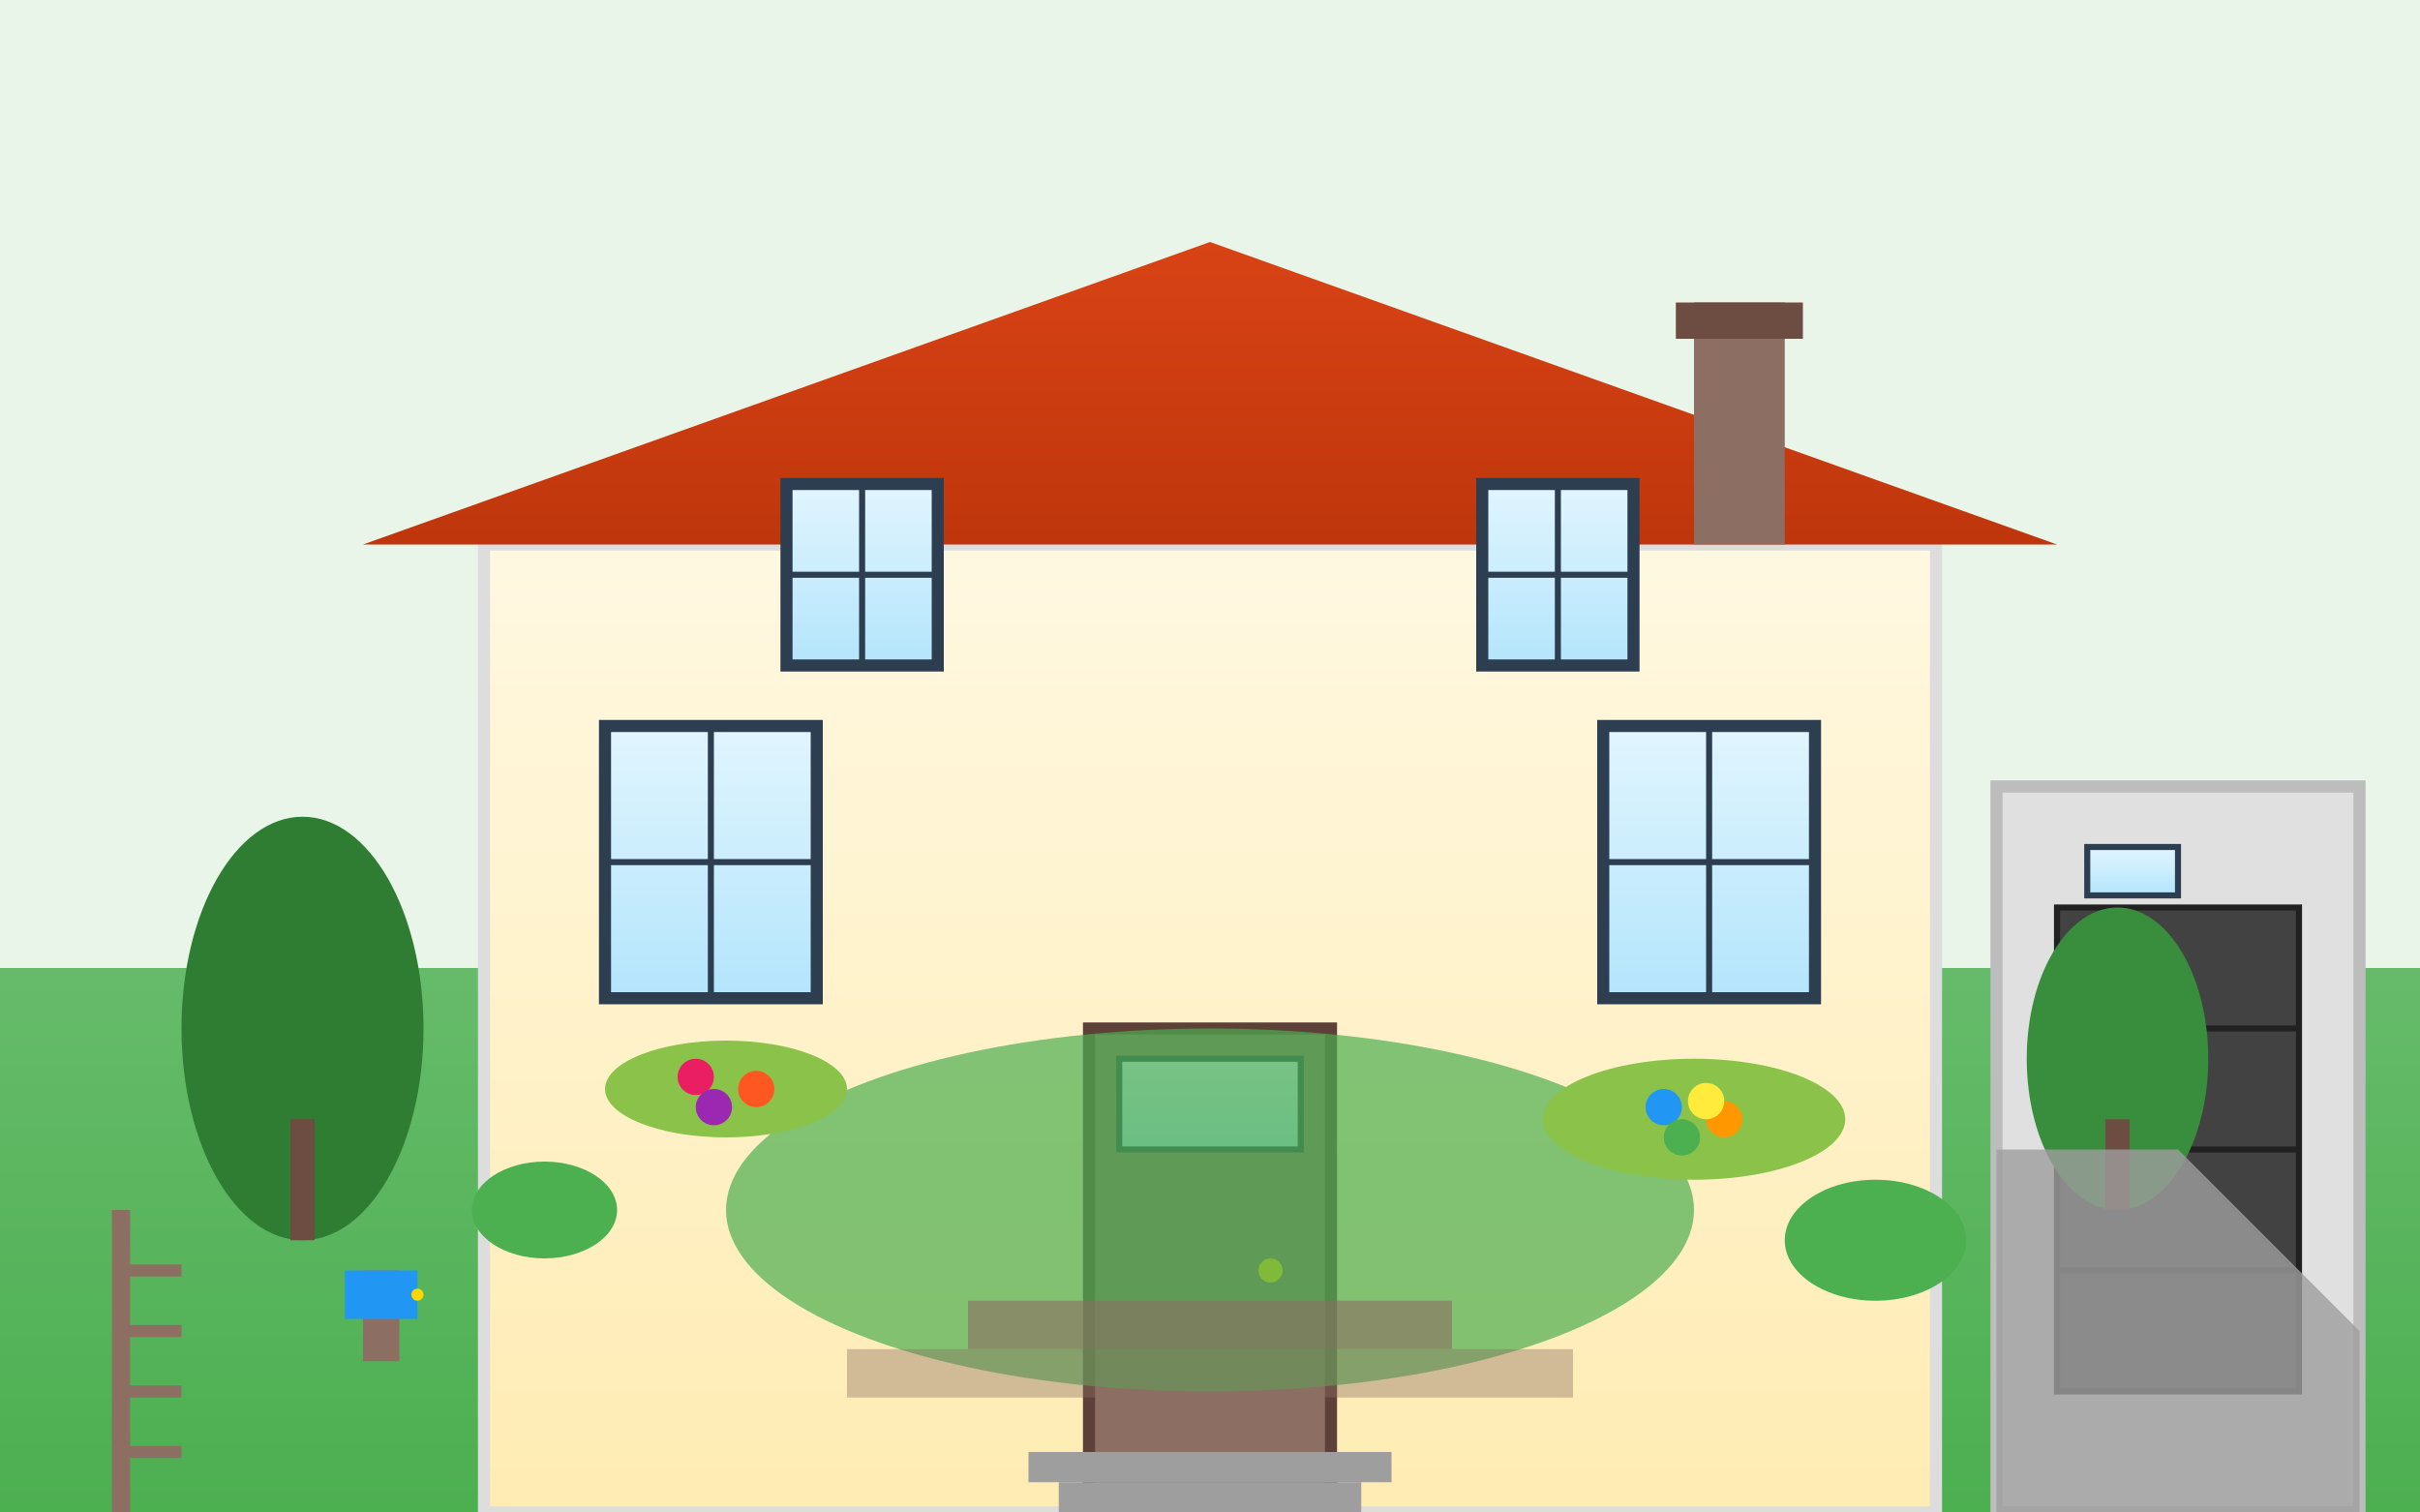 <svg width="400" height="250" viewBox="0 0 400 250" fill="none" xmlns="http://www.w3.org/2000/svg">
  <rect x="0" y="0" width="400" height="250" fill="#333333" stroke="none"/>
  <defs>
    <linearGradient id="houseGradient" x1="0%" y1="0%" x2="0%" y2="100%">
      <stop offset="0%" style="stop-color:#FFF8E1;stop-opacity:1" />
      <stop offset="100%" style="stop-color:#FFECB3;stop-opacity:1" />
    </linearGradient>
    <linearGradient id="roofGradient" x1="0%" y1="0%" x2="0%" y2="100%">
      <stop offset="0%" style="stop-color:#D84315;stop-opacity:1" />
      <stop offset="100%" style="stop-color:#BF360C;stop-opacity:1" />
    </linearGradient>
    <linearGradient id="windowGradient" x1="0%" y1="0%" x2="0%" y2="100%">
      <stop offset="0%" style="stop-color:#E1F5FE;stop-opacity:1" />
      <stop offset="100%" style="stop-color:#B3E5FC;stop-opacity:1" />
    </linearGradient>
    <linearGradient id="gardenGradient" x1="0%" y1="0%" x2="0%" y2="100%">
      <stop offset="0%" style="stop-color:#66BB6A;stop-opacity:1" />
      <stop offset="100%" style="stop-color:#4CAF50;stop-opacity:1" />
    </linearGradient>
  </defs>
  
  <!-- Sky Background -->
  <rect width="400" height="160" fill="#E8F5E8"/>
  
  <!-- Ground -->
  <rect y="160" width="400" height="90" fill="url(#gardenGradient)"/>
  
  <!-- Main House Structure -->
  <rect x="80" y="90" width="240" height="160" fill="url(#houseGradient)" stroke="#DDD" stroke-width="2"/>
  
  <!-- Roof -->
  <polygon points="60,90 200,40 340,90" fill="url(#roofGradient)"/>
  
  <!-- Chimney -->
  <rect x="280" y="50" width="15" height="40" fill="#8D6E63"/>
  <rect x="277" y="50" width="21" height="6" fill="#6D4C41"/>
  
  <!-- Front Door -->
  <rect x="180" y="170" width="40" height="80" fill="#8D6E63" stroke="#5D4037" stroke-width="2"/>
  <circle cx="210" cy="210" r="2" fill="#FFD700"/>
  <rect x="185" y="175" width="30" height="15" fill="url(#windowGradient)" stroke="#2C3E50" stroke-width="1"/>
  
  <!-- Door Steps -->
  <rect x="175" y="245" width="50" height="5" fill="#9E9E9E"/>
  <rect x="170" y="240" width="60" height="5" fill="#9E9E9E"/>
  
  <!-- Windows -->
  <!-- Left Window -->
  <rect x="100" y="120" width="35" height="45" fill="url(#windowGradient)" stroke="#2C3E50" stroke-width="2"/>
  <line x1="117.5" y1="120" x2="117.5" y2="165" stroke="#2C3E50" stroke-width="1"/>
  <line x1="100" y1="142.5" x2="135" y2="142.5" stroke="#2C3E50" stroke-width="1"/>
  
  <!-- Right Window -->
  <rect x="265" y="120" width="35" height="45" fill="url(#windowGradient)" stroke="#2C3E50" stroke-width="2"/>
  <line x1="282.5" y1="120" x2="282.5" y2="165" stroke="#2C3E50" stroke-width="1"/>
  <line x1="265" y1="142.5" x2="300" y2="142.5" stroke="#2C3E50" stroke-width="1"/>
  
  <!-- Upper Windows -->
  <rect x="130" y="80" width="25" height="30" fill="url(#windowGradient)" stroke="#2C3E50" stroke-width="2"/>
  <line x1="142.5" y1="80" x2="142.5" y2="110" stroke="#2C3E50" stroke-width="1"/>
  <line x1="130" y1="95" x2="155" y2="95" stroke="#2C3E50" stroke-width="1"/>
  
  <rect x="245" y="80" width="25" height="30" fill="url(#windowGradient)" stroke="#2C3E50" stroke-width="2"/>
  <line x1="257.5" y1="80" x2="257.5" y2="110" stroke="#2C3E50" stroke-width="1"/>
  <line x1="245" y1="95" x2="270" y2="95" stroke="#2C3E50" stroke-width="1"/>
  
  <!-- Garage -->
  <rect x="330" y="130" width="60" height="120" fill="#E0E0E0" stroke="#BDBDBD" stroke-width="2"/>
  <rect x="340" y="150" width="40" height="80" fill="#424242" stroke="#212121" stroke-width="1"/>
  
  <!-- Garage Door Panels -->
  <line x1="340" y1="170" x2="380" y2="170" stroke="#212121" stroke-width="1"/>
  <line x1="340" y1="190" x2="380" y2="190" stroke="#212121" stroke-width="1"/>
  <line x1="340" y1="210" x2="380" y2="210" stroke="#212121" stroke-width="1"/>
  
  <!-- Garage Window -->
  <rect x="345" y="140" width="15" height="8" fill="url(#windowGradient)" stroke="#2C3E50" stroke-width="1"/>
  
  <!-- Garden Elements -->
  <!-- Front Lawn -->
  <ellipse cx="200" cy="200" rx="80" ry="30" fill="#4CAF50" opacity="0.7"/>
  
  <!-- Flower Beds -->
  <ellipse cx="120" cy="180" rx="20" ry="8" fill="#8BC34A"/>
  <ellipse cx="280" cy="185" rx="25" ry="10" fill="#8BC34A"/>
  
  <!-- Flowers -->
  <circle cx="115" cy="178" r="3" fill="#E91E63"/>
  <circle cx="125" cy="180" r="3" fill="#FF5722"/>
  <circle cx="118" cy="183" r="3" fill="#9C27B0"/>
  
  <circle cx="275" cy="183" r="3" fill="#2196F3"/>
  <circle cx="285" cy="185" r="3" fill="#FF9800"/>
  <circle cx="278" cy="188" r="3" fill="#4CAF50"/>
  <circle cx="282" cy="182" r="3" fill="#FFEB3B"/>
  
  <!-- Trees -->
  <ellipse cx="50" cy="170" rx="20" ry="35" fill="#2E7D32"/>
  <rect x="48" y="185" width="4" height="20" fill="#6D4C41"/>
  
  <ellipse cx="350" cy="175" rx="15" ry="25" fill="#388E3C"/>
  <rect x="348" y="185" width="4" height="15" fill="#6D4C41"/>
  
  <!-- Bushes -->
  <ellipse cx="90" cy="200" rx="12" ry="8" fill="#4CAF50"/>
  <ellipse cx="310" cy="205" rx="15" ry="10" fill="#4CAF50"/>
  
  <!-- Driveway -->
  <polygon points="330,250 390,250 390,220 360,190 330,190" fill="#9E9E9E" opacity="0.8"/>
  
  <!-- Path to Front Door -->
  <rect x="160" y="215" width="80" height="8" fill="#8D6E63" opacity="0.6"/>
  <rect x="140" y="223" width="120" height="8" fill="#8D6E63" opacity="0.4"/>
  
  <!-- Mailbox -->
  <rect x="60" y="210" width="6" height="15" fill="#8D6E63"/>
  <rect x="57" y="210" width="12" height="8" fill="#2196F3"/>
  <circle cx="69" cy="214" r="1" fill="#FFD700"/>
  
  <!-- Garden Fence -->
  <line x1="20" y1="200" x2="20" y2="250" stroke="#8D6E63" stroke-width="3"/>
  <line x1="20" y1="210" x2="30" y2="210" stroke="#8D6E63" stroke-width="2"/>
  <line x1="20" y1="220" x2="30" y2="220" stroke="#8D6E63" stroke-width="2"/>
  <line x1="20" y1="230" x2="30" y2="230" stroke="#8D6E63" stroke-width="2"/>
  <line x1="20" y1="240" x2="30" y2="240" stroke="#8D6E63" stroke-width="2"/>
</svg>
